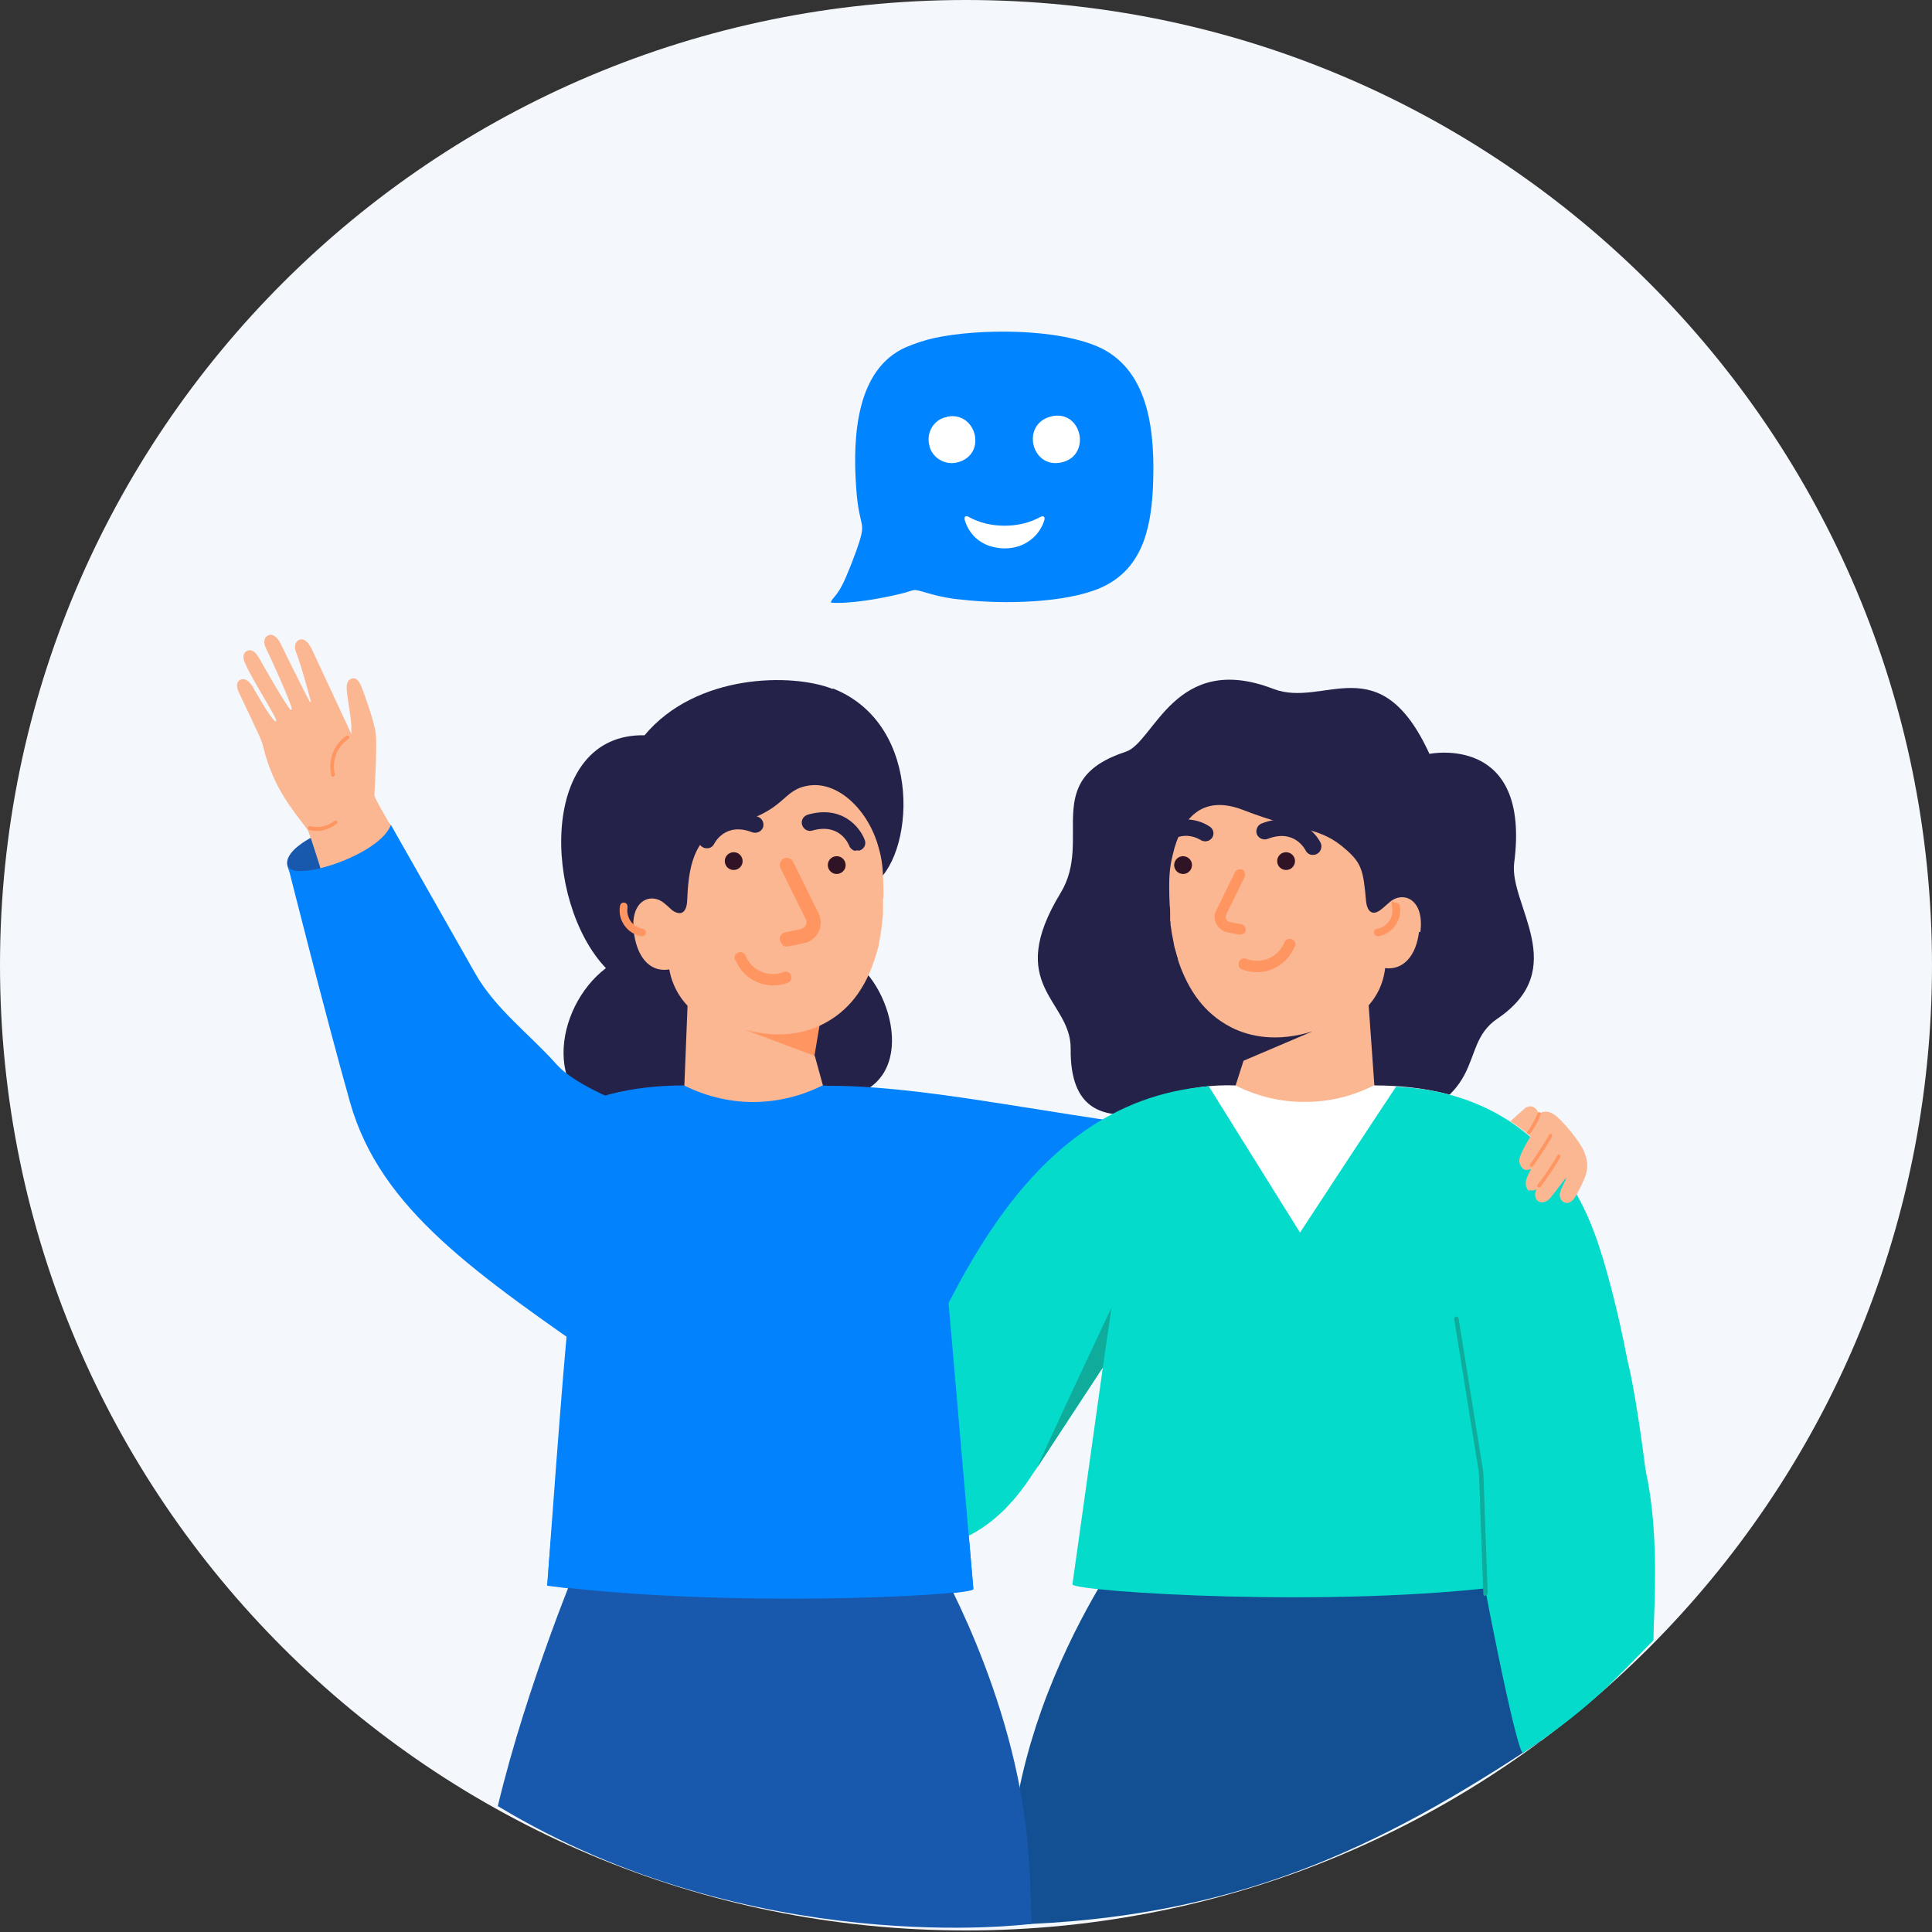 <svg width="120" height="120" viewBox="0 0 120 120" fill="none" xmlns="http://www.w3.org/2000/svg">
<rect x="0" y="0" width="120" height="120" fill="#333333" stroke="none"/>
<path d="M60 119.904C93.137 119.904 120 93.063 120 59.952C120 26.841 93.137 0 60 0C26.863 0 0 26.841 0 59.952C0 93.063 26.863 119.904 60 119.904Z" fill="#F4F7FB"/>
<path d="M51.716 42.792C49.207 41.797 43.245 41.824 40.034 45.669C33.451 45.534 33.721 56.019 37.633 60.132C34.422 62.579 33.478 68.574 38.685 69.837C41.922 70.617 40.196 70.456 52.445 68.171C57.301 67.283 55.305 60.777 52.661 59.514C53.038 58.869 53.254 55.535 54.171 54.97C56.762 53.411 57.49 45.05 51.743 42.765L51.716 42.792Z" fill="#25224A"/>
<path d="M71.088 81.021L58.92 80.94L60.458 98.711C60.161 99.168 44.917 99.92 33.99 98.495C33.99 98.495 35.96 67.444 42.489 67.444C45.457 68.923 48.559 68.708 51.096 67.444C57.031 67.364 64.208 69.057 72.815 70.133C73.543 70.213 71.115 81.021 71.115 81.021H71.088Z" fill="#0382FD"/>
<path d="M94.831 68.789C95.181 68.493 96.017 69.084 95.343 70.187C94.722 71.208 94.534 72.015 94.48 72.095C94.102 72.579 91.809 73.278 91.809 73.278C91.836 73.251 92.132 71.45 92.996 70.509C93.778 69.649 93.913 69.541 94.803 68.762L94.831 68.789Z" fill="#FBB792"/>
<path d="M46.132 63.842L51.042 62.874L50.449 66.396L46.132 64.057" fill="#FF9561"/>
<path d="M95.706 108.135C95.679 108.027 94.993 106.374 94.939 106.266C93.293 100.809 91.513 96.588 91.513 96.588C83.607 95.539 77.591 95.431 69.605 96.48C69.605 96.48 66.691 100.567 64.667 106.266C63.777 108.793 63.048 111.643 62.806 114.6C62.725 115.675 62.806 117.477 62.725 119.547C76.565 119.169 85.604 114.864 95.706 108.135Z" fill="#125093"/>
<path d="M88.786 46.825C88.786 46.825 95.1 45.534 94.048 53.599C93.724 56.207 97.609 60.159 92.996 63.278C90.352 65.079 92.888 68.413 84.955 70.321C81.88 71.047 77.563 69.3 76.97 68.816C74.73 67.041 66.42 72.795 66.501 65.133C66.528 62.095 62.346 61.261 65.881 55.454C67.904 52.121 64.585 48.438 69.928 46.69C71.708 46.099 72.976 40.426 79.101 42.792C82.258 44.002 85.684 40.077 88.786 46.825Z" fill="#25224A"/>
<path d="M88.139 57.874C87.95 59.406 87.141 60.266 86.034 60.132C85.981 60.616 85.792 61.557 85.01 62.444L85.495 69.246C80.531 73.547 76.565 67.982 76.565 67.982L77.239 65.885L81.529 64.057C79.317 64.756 77.589 64.38 76.484 63.815C74.73 62.928 73.785 61.395 73.219 59.782C73.219 59.729 73.165 59.648 73.165 59.594C73.165 59.541 73.138 59.46 73.111 59.406C73.084 59.298 73.057 59.191 73.03 59.11C72.976 58.922 72.922 58.734 72.895 58.546C72.814 58.169 72.76 57.82 72.706 57.444C72.706 57.363 72.706 57.255 72.679 57.175V56.718C72.679 56.556 72.679 56.395 72.652 56.234C72.571 54.459 72.652 53.868 72.841 53.088C73.381 50.776 74.703 49.324 77.239 50.319C80.908 51.744 81.934 51.26 83.66 52.819C84.551 53.626 84.686 54.056 84.847 55.965C84.901 56.476 85.091 56.691 85.333 56.691C85.495 56.691 85.684 56.583 85.9 56.395C86.034 56.288 86.17 56.153 86.331 56.019C87.168 55.32 88.49 55.857 88.22 57.901L88.139 57.874Z" fill="#FBB792"/>
<path d="M57.383 88.951C60.351 83.871 64.371 66.987 76.728 67.417C78.076 68.089 79.561 68.466 81.125 68.439C82.501 68.439 83.958 68.116 85.335 67.417C91.863 67.417 96.693 70.24 99.04 76.504C99.715 78.279 100.524 81.397 101.118 84.489C101.549 86.209 101.765 87.957 102.008 89.758C102.17 91.183 101.739 92.984 101.577 93.172C100.74 95.27 98.716 96.237 95.452 96.022C94.751 95.969 94.184 95.861 93.509 95.645C93.725 97.366 93.509 97.957 93.509 97.957C82.555 99.382 68.526 84.919 68.526 84.919C68.526 84.919 59.838 95.754 59.757 95.807C59.757 95.807 57.059 89.57 57.437 88.925L57.383 88.951Z" fill="white"/>
<path d="M46.375 96.722C46.375 96.722 50.799 96.48 54.766 96.48C58.732 96.48 61.484 95.405 63.831 92.017C64.02 91.722 64.236 91.426 64.451 91.103L68.418 85.054L68.498 84.947L66.61 98.416C66.907 98.872 82.906 99.921 93.833 98.469C93.833 98.469 93.698 97.367 93.482 95.646C94.156 95.862 94.723 95.969 95.425 96.023C98.689 96.211 100.713 95.27 101.549 93.173C101.711 92.985 102.413 92.877 102.223 91.452C102.008 89.651 101.522 86.21 101.09 84.516C100.497 81.398 99.687 78.306 99.013 76.532C96.854 70.725 92.376 67.74 86.71 67.499C85.766 68.897 80.747 76.558 80.747 76.558C80.747 76.558 75.459 68.09 75.081 67.472C62.913 68.439 58.651 82.231 55.845 87.097C55.467 87.743 46.348 96.749 46.348 96.749L46.375 96.722Z" fill="#04DBCB"/>
<path d="M64.45 91.103L68.416 85.054L68.497 84.947L69.037 81.21C69.037 81.21 64.235 91.425 64.45 91.103Z" fill="#0FAB9B"/>
<path d="M102.7 101.882C102.7 99.307 103.804 88.273 98.65 85.698C98.65 85.698 91.603 92.6 91.657 95.261C91.788 96.688 94.213 109.063 94.601 108.87C99.019 105.927 100.491 104.088 102.7 101.882Z" fill="#04DBCB"/>
<path d="M92.267 99.14C92.186 99.14 92.132 99.087 92.132 99.007L91.862 91.505L90.324 81.934C90.324 81.854 90.352 81.801 90.432 81.773C90.513 81.773 90.567 81.801 90.594 81.881L92.132 91.452L92.402 98.953C92.402 99.033 92.348 99.087 92.267 99.087V99.14Z" fill="#0FAB9B"/>
<path d="M63.857 114.842C63.102 105.191 57.975 96.588 57.975 96.588C49.989 95.539 43.973 95.646 36.067 96.695C36.067 96.695 32.728 104.599 30.92 112.18C46.748 121.743 63.884 119.519 64.073 119.493C64.019 117.611 63.965 116.025 63.857 114.869V114.842Z" fill="#1859AD"/>
<path d="M54.846 55.803V56.583C54.846 56.717 54.846 56.879 54.819 57.013C54.792 57.362 54.739 57.739 54.685 58.115C54.657 58.303 54.604 58.492 54.577 58.707C54.577 58.814 54.523 58.922 54.496 59.002C54.469 59.137 54.442 59.245 54.388 59.379C53.902 60.992 53.012 62.578 51.285 63.519C50.179 64.137 48.479 64.567 46.24 63.949L50.611 65.589L51.312 68.143C51.312 68.143 47.535 73.332 42.435 69.219L42.705 62.471C41.896 61.61 41.653 60.696 41.572 60.212C40.466 60.401 39.63 59.594 39.387 58.035C39.063 55.991 40.358 55.4 41.221 56.072C41.383 56.206 41.545 56.341 41.653 56.449C41.842 56.637 42.058 56.717 42.22 56.717C42.462 56.717 42.651 56.475 42.678 55.991C42.759 54.083 42.975 51.824 45.295 51.26C48.938 50.4 48.479 49.028 50.287 48.786C52.094 48.544 53.956 50.346 54.577 52.658C54.792 53.411 54.873 54.002 54.873 55.776L54.846 55.803Z" fill="#FBB792"/>
<path d="M58.57 76.908L60.458 98.684C60.161 99.141 44.918 99.894 33.991 98.469C33.991 98.469 34.989 84.489 35.34 81.532C35.691 78.575 27.462 80.054 28.784 76.505C31.131 70.241 35.933 67.418 42.489 67.418C45.457 68.897 48.56 68.681 51.096 67.418C55.818 67.633 58.57 76.881 58.57 76.881V76.908Z" fill="#0382FD"/>
<path d="M17.857 53.788C17.398 52.148 23.279 50.158 24.251 51.233C24.062 55.239 18.909 57.229 17.857 53.788Z" fill="#1859AD"/>
<path d="M29.862 61.235C29.862 61.235 25.545 53.626 24.277 51.314C23.818 50.508 23.333 49.674 23.252 49.406C23.252 49.352 23.441 46.341 23.333 45.507C23.198 44.62 22.523 42.846 22.523 42.846C22.308 42.227 22.092 42.066 21.849 42.147C21.525 42.254 21.498 42.577 21.552 43.007C21.606 43.518 21.795 44.539 21.822 45.05V45.588L19.34 40.265C19.043 39.727 18.8 39.647 18.557 39.754C18.341 39.862 18.261 40.157 18.369 40.453C18.746 41.421 19.232 43.303 19.313 43.572C19.313 43.572 19.259 43.625 19.232 43.572C18.881 42.953 17.37 39.862 17.37 39.862C17.1 39.431 16.831 39.351 16.615 39.485C16.399 39.62 16.345 39.915 16.507 40.238C16.777 40.776 18.018 43.491 18.126 44.029C18.126 44.082 18.099 44.109 18.045 44.082C17.667 43.679 16.129 40.937 16.129 40.937C15.832 40.399 15.589 40.319 15.347 40.426C15.131 40.534 15.023 40.776 15.239 41.233C15.697 42.281 17.289 44.728 17.154 44.781C17.154 44.781 17.1 44.835 17.073 44.781C16.777 44.566 16.021 43.222 15.697 42.657C15.455 42.254 15.158 42.093 14.915 42.227C14.699 42.335 14.645 42.631 14.861 43.061C15.239 43.84 15.778 44.996 16.102 45.696C16.21 45.937 16.318 46.206 16.372 46.475C16.992 48.949 18.153 50.266 19.097 51.529C19.367 51.906 21.687 60.159 23.414 63.869C24.304 65.778 30.752 63.52 29.916 61.1L29.862 61.235Z" fill="#FBB792"/>
<path d="M20.716 48.249C20.662 48.249 20.581 48.249 20.581 48.168C20.581 48.168 20.149 46.663 21.525 45.695C21.579 45.668 21.66 45.695 21.687 45.722C21.714 45.775 21.687 45.856 21.66 45.883C20.419 46.743 20.797 48.06 20.797 48.087C20.797 48.141 20.797 48.222 20.716 48.222V48.249ZM20.149 51.556C19.637 51.69 19.232 51.556 19.205 51.556C19.151 51.556 19.124 51.475 19.124 51.394C19.124 51.34 19.205 51.314 19.286 51.314C19.313 51.314 20.041 51.556 20.77 50.991C20.824 50.964 20.905 50.964 20.932 50.991C20.959 51.045 20.959 51.125 20.932 51.152C20.662 51.367 20.419 51.475 20.176 51.529L20.149 51.556Z" fill="#FF9561"/>
<path d="M47.751 72.203C43.758 70.187 36.554 68.332 34.584 66.127C32.885 64.219 30.78 62.686 29.512 60.455L24.278 51.233C23.604 53.115 18.181 54.836 17.884 53.787C17.884 53.787 20.258 63.224 21.742 68.466C23.631 75.133 29.566 79.112 37.903 84.919L47.751 72.203Z" fill="#0382FD"/>
<path d="M94.965 73.897C95.1 73.978 95.343 73.951 95.451 73.844C95.289 74.086 95.316 74.489 95.559 74.623C95.829 74.757 96.126 74.623 96.314 74.381C96.854 73.709 97.231 73.171 97.259 73.171C97.34 73.171 96.989 73.736 96.908 74.032C96.827 74.274 96.908 74.57 97.15 74.677C97.367 74.784 97.636 74.704 97.879 74.274C98.149 73.816 98.284 73.494 98.446 73.118C98.716 72.392 98.553 71.962 98.392 71.531C98.203 70.994 96.989 69.488 96.476 69.192C95.748 68.735 95.019 69.434 95.316 70.187C95.316 70.187 94.669 71.155 94.426 71.8C94.291 72.123 94.398 72.419 94.615 72.607C94.75 72.714 94.965 72.66 95.1 72.607C95.1 72.607 94.884 72.983 94.803 73.252C94.722 73.521 94.776 73.87 95.019 74.005L94.965 73.897Z" fill="#FBB792"/>
<path d="M96.828 71.692C96.8 71.692 96.773 71.719 96.746 71.746C96.207 72.686 95.532 73.573 95.505 73.573C95.452 73.627 95.478 73.708 95.505 73.735C95.559 73.789 95.64 73.762 95.667 73.735C95.667 73.735 96.369 72.821 96.909 71.88C96.935 71.826 96.909 71.746 96.854 71.719H96.746L96.828 71.692ZM96.314 70.401C96.288 70.401 96.261 70.428 96.233 70.455C95.802 71.235 95.073 72.283 95.047 72.283C95.019 72.337 95.019 72.418 95.047 72.445C95.1 72.472 95.181 72.472 95.209 72.445C95.209 72.445 95.964 71.396 96.395 70.59C96.423 70.536 96.395 70.455 96.342 70.428H96.261L96.314 70.401ZM94.966 70.455C94.993 70.455 95.019 70.455 95.047 70.401C95.452 69.891 95.694 69.245 95.694 69.218C95.694 69.165 95.694 69.084 95.64 69.084C95.586 69.084 95.505 69.084 95.505 69.138C95.505 69.138 95.262 69.783 94.885 70.267C94.857 70.321 94.857 70.374 94.885 70.428H94.966V70.455Z" fill="#FF9561"/>
<path d="M51.419 53.677C51.391 53.979 51.611 54.254 51.915 54.282C52.218 54.309 52.494 54.089 52.522 53.787C52.549 53.485 52.329 53.21 52.025 53.182C51.722 53.155 51.446 53.375 51.419 53.677ZM45.02 53.43C44.992 53.732 45.213 54.007 45.516 54.034C45.82 54.062 46.096 53.842 46.123 53.539C46.151 53.237 45.93 52.962 45.627 52.935C45.323 52.907 45.047 53.127 45.02 53.43Z" fill="#301325"/>
<path d="M50.067 58.102C49.985 58.129 49.902 58.156 49.819 58.184L48.881 58.376C48.881 58.376 48.826 58.376 48.826 58.349C48.826 58.321 48.826 58.294 48.854 58.294L49.791 58.102C50.205 58.019 50.536 57.634 50.509 57.222C50.509 57.112 50.481 57.002 50.426 56.892L48.854 53.704V53.649H48.909L50.481 56.837C50.536 56.947 50.564 57.057 50.564 57.194C50.591 57.552 50.371 57.909 50.04 58.074L50.067 58.102Z" fill="#FF9561"/>
<path d="M48.633 58.678C48.551 58.624 48.468 58.514 48.44 58.404C48.385 58.184 48.551 57.937 48.771 57.909L49.709 57.717C49.93 57.662 50.123 57.469 50.095 57.249C50.095 57.194 50.095 57.139 50.04 57.085L48.468 53.897C48.413 53.787 48.413 53.677 48.468 53.567C48.495 53.457 48.578 53.374 48.689 53.319C48.799 53.265 48.909 53.265 49.02 53.319C49.13 53.347 49.213 53.429 49.268 53.539L50.84 56.727C50.923 56.892 50.95 57.057 50.978 57.222C51.005 57.744 50.73 58.239 50.233 58.486C50.123 58.541 50.013 58.569 49.875 58.596L48.937 58.788H48.854C48.771 58.788 48.689 58.788 48.606 58.706L48.633 58.678ZM45.682 59.613C46.179 60.904 47.641 61.537 48.937 61.042C49.13 60.959 49.213 60.767 49.13 60.575C49.047 60.382 48.854 60.3 48.661 60.382C47.723 60.739 46.675 60.272 46.317 59.365C46.234 59.173 46.041 59.091 45.848 59.173C45.655 59.255 45.572 59.448 45.655 59.64L45.682 59.613ZM38.512 56.26C38.346 57.139 38.953 57.992 39.835 58.156C39.973 58.156 40.084 58.101 40.111 57.964C40.139 57.827 40.056 57.717 39.918 57.689C39.284 57.579 38.87 56.975 38.98 56.343C38.98 56.205 38.925 56.095 38.787 56.068C38.65 56.04 38.539 56.123 38.512 56.26Z" fill="#FF9561"/>
<path d="M43.945 52.687C43.862 52.687 43.752 52.687 43.669 52.632C43.421 52.522 43.31 52.193 43.421 51.945C43.807 51.176 45.048 49.939 47.089 50.736C47.365 50.846 47.475 51.148 47.392 51.396C47.282 51.67 46.978 51.78 46.73 51.698C45.048 51.038 44.386 52.358 44.358 52.412C44.276 52.577 44.11 52.687 43.945 52.687ZM53.129 52.825H53.405C53.681 52.715 53.818 52.44 53.708 52.165C53.405 51.368 52.301 49.994 50.178 50.599C49.902 50.681 49.736 50.956 49.819 51.231C49.902 51.505 50.178 51.67 50.454 51.588C52.191 51.093 52.715 52.467 52.743 52.522C52.798 52.687 52.963 52.825 53.129 52.852V52.825Z" fill="#25224A"/>
<path d="M74.034 53.677C74.062 53.979 73.841 54.254 73.538 54.282C73.234 54.309 72.959 54.089 72.931 53.787C72.903 53.485 73.124 53.21 73.427 53.182C73.731 53.155 74.007 53.375 74.034 53.677ZM80.433 53.43C80.46 53.732 80.24 54.007 79.936 54.034C79.633 54.062 79.357 53.842 79.329 53.539C79.302 53.237 79.522 52.962 79.826 52.935C80.129 52.907 80.405 53.127 80.433 53.43Z" fill="#301325"/>
<path d="M76.103 57.551C76.159 57.579 76.214 57.606 76.296 57.606L76.986 57.744H77.013V57.716L76.324 57.579C75.993 57.524 75.772 57.221 75.8 56.919C75.8 56.837 75.827 56.754 75.855 56.672L77.013 54.308V54.253C77.013 54.226 76.986 54.253 76.958 54.253L75.8 56.617C75.772 56.699 75.745 56.782 75.717 56.864C75.717 57.139 75.855 57.386 76.103 57.524V57.551Z" fill="#FF9561"/>
<path d="M76.986 58.046H76.931L76.241 57.909C76.159 57.909 76.076 57.854 75.993 57.826C75.635 57.634 75.414 57.277 75.442 56.892C75.442 56.755 75.497 56.645 75.552 56.535L76.71 54.171C76.738 54.089 76.821 54.034 76.903 54.006C76.986 53.979 77.069 54.006 77.151 54.006C77.234 54.034 77.29 54.116 77.317 54.199C77.345 54.281 77.317 54.364 77.317 54.446L76.159 56.809C76.159 56.837 76.131 56.892 76.131 56.947C76.131 57.112 76.241 57.249 76.434 57.277L77.124 57.414C77.29 57.442 77.4 57.634 77.372 57.799C77.372 57.881 77.317 57.964 77.234 57.991C77.179 58.019 77.124 58.046 77.042 58.046H76.986ZM80.406 58.788C79.91 60.08 78.448 60.712 77.151 60.217C76.958 60.135 76.876 59.942 76.958 59.75C77.042 59.558 77.234 59.475 77.427 59.558C78.365 59.915 79.413 59.448 79.771 58.541C79.855 58.348 80.047 58.266 80.24 58.348C80.434 58.431 80.516 58.623 80.434 58.816L80.406 58.788ZM86.943 56.26C87.108 57.139 86.501 57.991 85.619 58.156C85.481 58.156 85.37 58.101 85.343 57.964C85.315 57.826 85.398 57.716 85.536 57.689C86.17 57.579 86.584 56.974 86.474 56.342C86.363 55.71 86.529 56.095 86.667 56.068C86.804 56.068 86.915 56.122 86.943 56.26Z" fill="#FF9561"/>
<path d="M81.509 53.099C81.591 53.099 81.702 53.099 81.784 53.044C82.032 52.935 82.143 52.605 82.032 52.358C81.647 51.588 80.406 50.351 78.365 51.148C78.089 51.258 77.978 51.56 78.061 51.808C78.172 52.083 78.475 52.193 78.723 52.11C80.406 51.45 81.067 52.77 81.095 52.825C81.178 52.99 81.343 53.099 81.509 53.099ZM75.055 52.22C75.138 52.193 75.22 52.11 75.276 52.055C75.441 51.808 75.386 51.506 75.138 51.341C74.421 50.846 72.738 50.406 71.359 52.11C71.194 52.33 71.221 52.66 71.442 52.825C71.663 52.99 71.994 52.962 72.159 52.742C73.29 51.341 74.503 52.138 74.559 52.165C74.724 52.275 74.917 52.275 75.055 52.22Z" fill="#25224A"/>
<path d="M51.611 37.434C52.77 37.517 54.673 37.187 55.803 36.912C56.962 36.665 56.493 36.5 57.679 36.857C58.341 37.05 59.03 37.187 59.72 37.242C62.257 37.544 66.146 37.462 68.325 36.527C70.862 35.428 71.469 33.01 71.607 30.372C71.772 26.854 71.386 23.116 68.407 21.632C65.787 20.368 60.768 20.396 58.01 21C57.403 21.138 56.824 21.33 56.245 21.577C53.239 22.924 52.935 26.964 53.183 30.344C53.376 33.065 53.901 32.185 53.183 34.219C52.963 34.824 52.77 35.318 52.522 35.895C52.025 37.05 51.694 37.105 51.611 37.407V37.434Z" fill="#0084FF"/>
<path d="M64.878 32.158V32.268C64.657 33.038 64.078 33.642 63.306 33.917C62.727 34.11 62.093 34.11 61.486 33.917C60.714 33.67 60.134 33.065 59.914 32.268V32.158C59.914 32.076 60.024 32.021 60.162 32.103C60.851 32.488 61.624 32.653 62.396 32.653C63.168 32.653 63.94 32.488 64.63 32.103C64.768 32.021 64.878 32.103 64.878 32.158ZM65.292 25.865C67.195 25.398 67.829 28.311 65.926 28.723C64.051 29.135 63.389 26.332 65.292 25.865ZM58.783 25.892C60.603 25.48 61.348 28.146 59.555 28.696C58.783 28.943 57.956 28.503 57.735 27.734V27.706C57.514 26.937 57.928 26.14 58.7 25.92H58.81L58.783 25.892Z" fill="white"/>
</svg>
